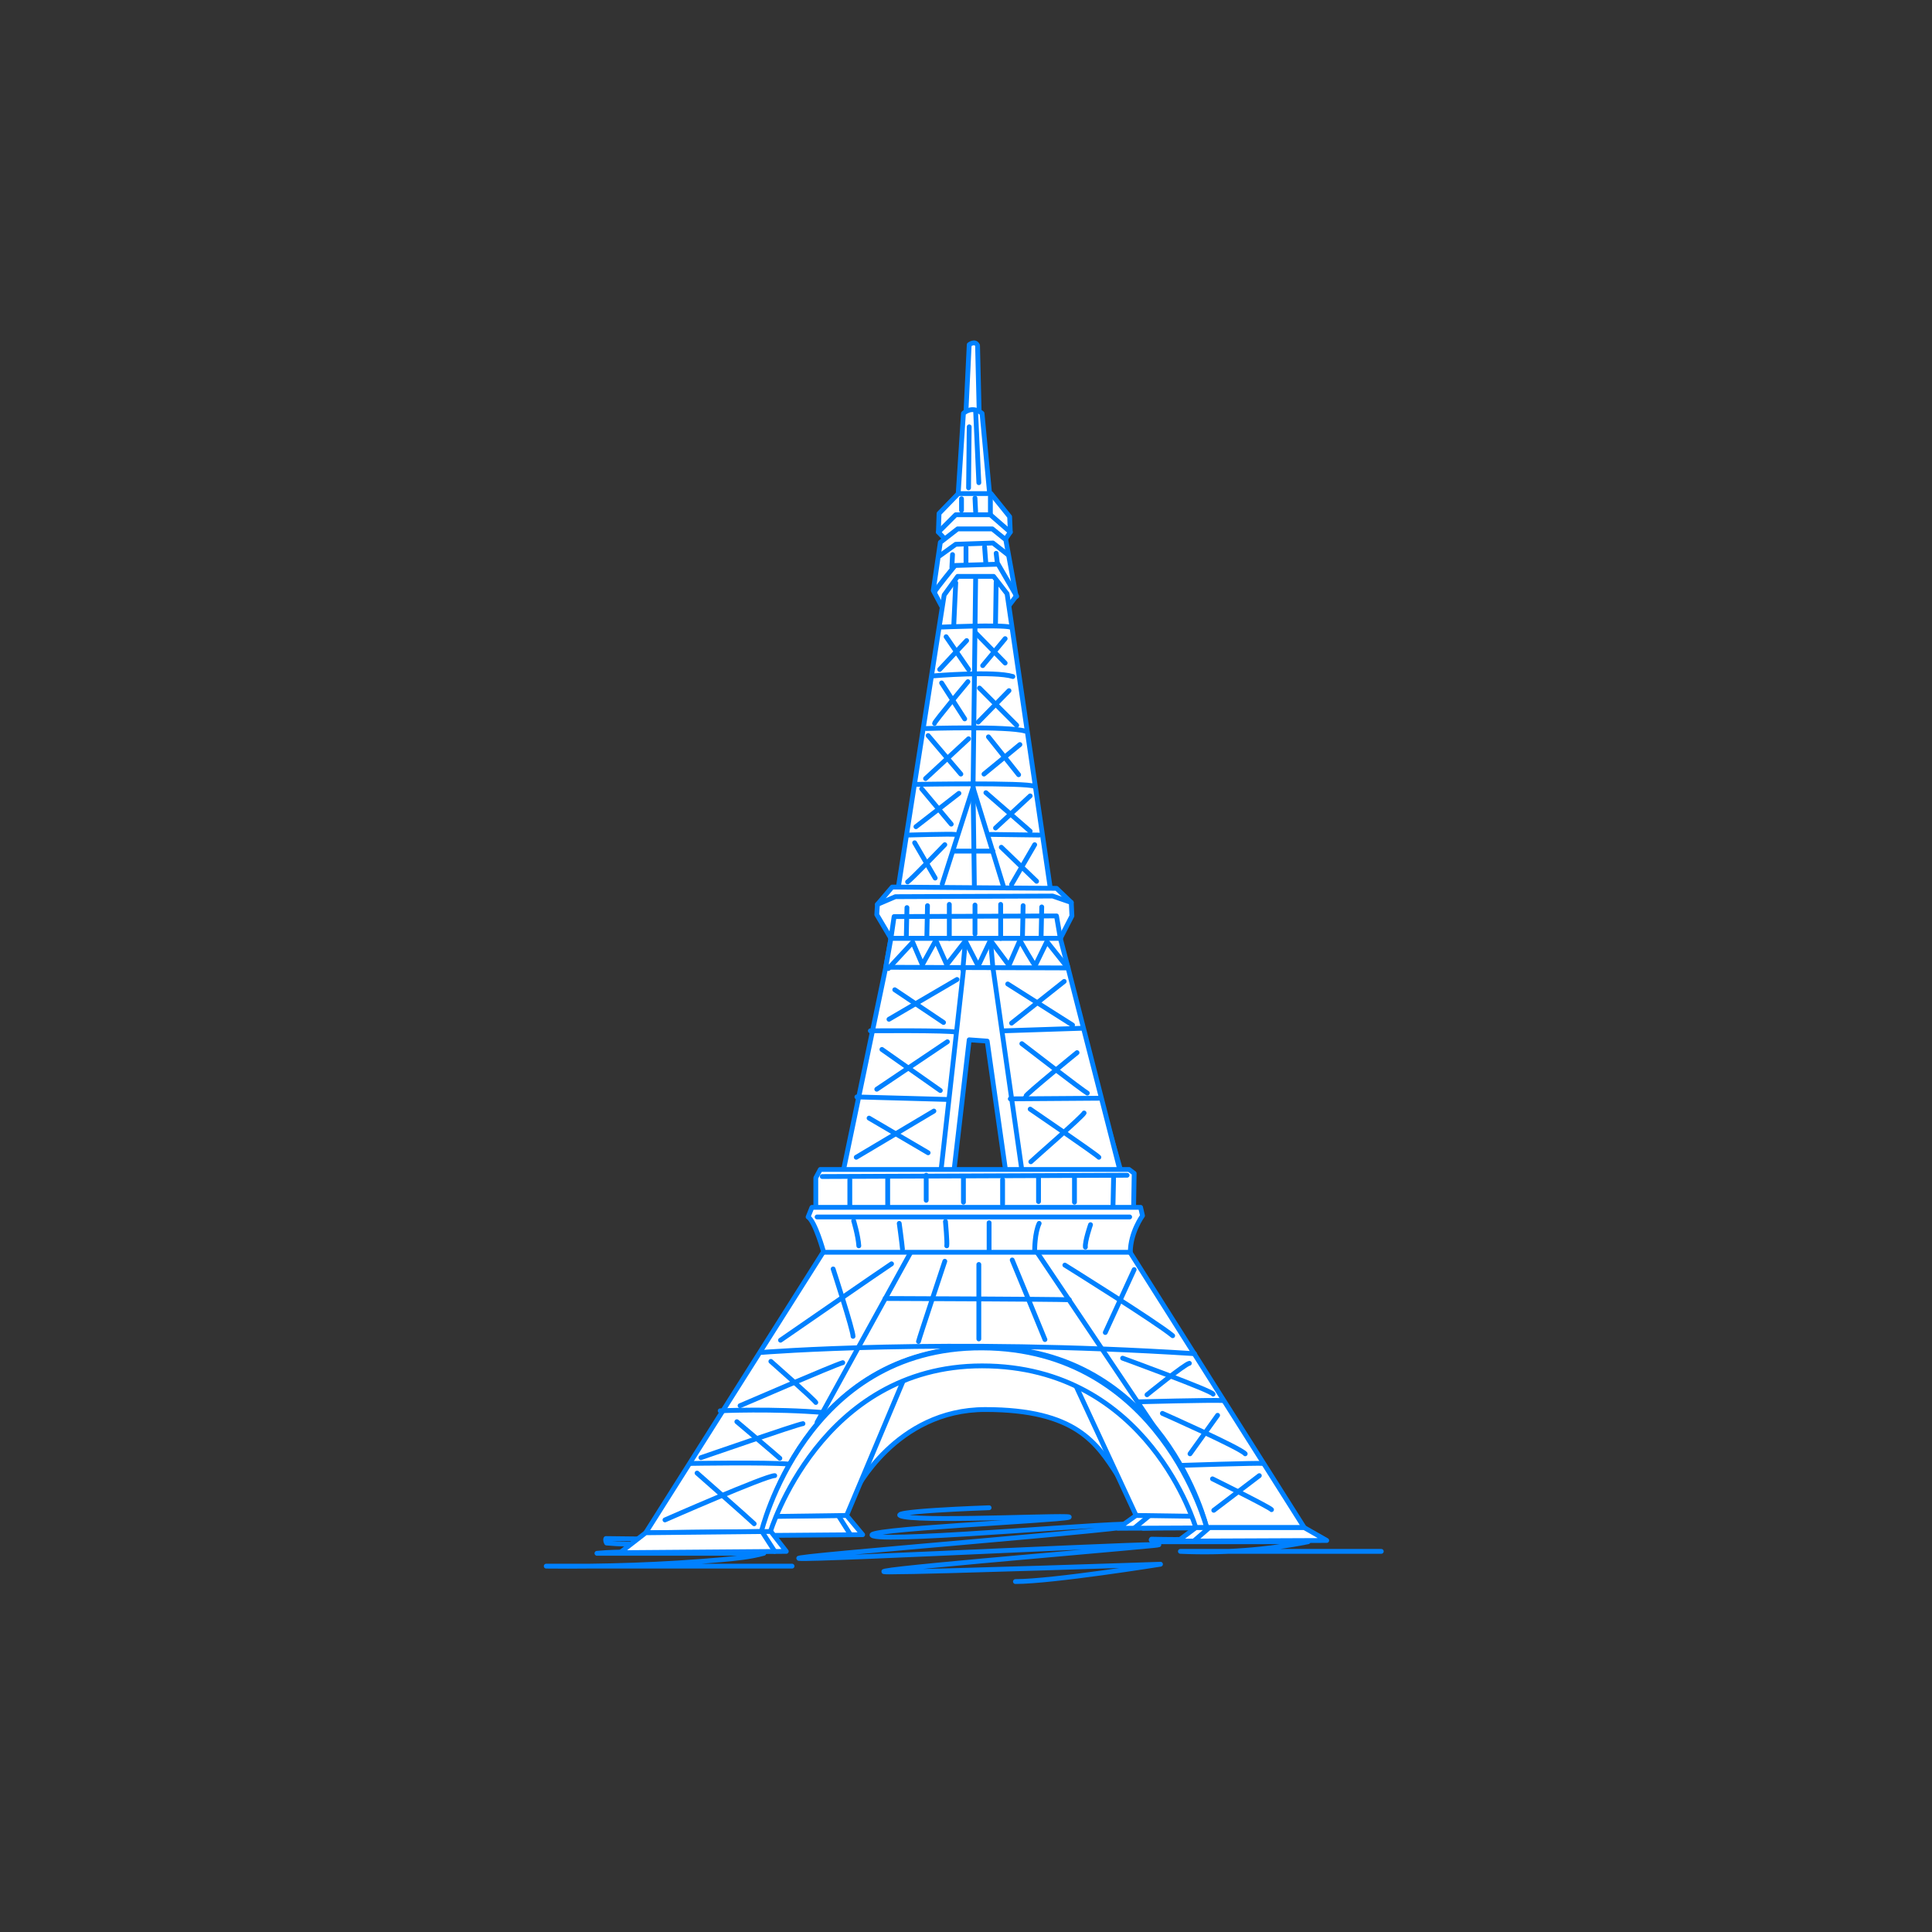 <?xml version="1.0" encoding="utf-8"?>
<!-- Generator: Adobe Illustrator 22.1.0, SVG Export Plug-In . SVG Version: 6.00 Build 0)  -->
<svg version="1.1" id="レイヤー_1" xmlns="http://www.w3.org/2000/svg" xmlns:xlink="http://www.w3.org/1999/xlink" x="0px"
	 y="0px" viewBox="0 0 301 301" style="enable-background:new 0 0 301 301;" xml:space="preserve">
<rect x="0" y="0" width="301" height="301" fill="#333333" stroke="none"/>
<style type="text/css">
	.st0{fill:none;}
	.st1{fill:none;stroke:#0081FF;stroke-width:0.75;stroke-linecap:round;stroke-linejoin:round;stroke-miterlimit:10;}
	.st2{fill:#FFFFFF;stroke:#0081FF;stroke-width:0.75;stroke-linecap:round;stroke-linejoin:round;stroke-miterlimit:10;}
</style>
<g id="guide">
</g>
<rect y="1" class="st0" width="300" height="300"/>
<g>
	<path class="st1" d="M154.1,234.9c0,0-17.7,0.6-13.2,1.4c4.4,0.8,27.3-0.4,25.6,0.1c-1.7,0.5-33.8,1.9-30.4,2.9
		c3.4,1,39.6-2.4,41.3-1.8c1.7,0.6-55.3,5-52.9,5.3c2.4,0.3,64.4-2.9,55.1-2c-9.2,0.9-48,4.1-41.1,4.1s42.3-1.2,42.3-1.2
		s-16.8,2.7-22.6,2.7"/>
	<path class="st1" d="M178.1,238.1c5.3-0.2,10.5-0.1,15.8,0.4c-4.7,1.5-9.6,1.4-14.5,1.3c-0.2,0.2,0.2,0.4,0.5,0.4c8,0,16,0,23.9,0
		c-6.5,1.3-13.2,1.8-19.9,1.5c10.4,0,20.8,0,31.3,0"/>
	<path class="st1" d="M114.2,239.8c-6.6,0-13.2,0-19.8-0.1c-0.1,0.2,0,0.5,0.1,0.7c2.1,0.2,4.3,0.2,6.4,0.2c4.6,0,9.3,0.1,13.9,0.1
		c-7,2.2-14.5,0.6-21.8,1.3c8.7,0,17.4,0,26,0c-2.2,0.6-4.4,0.8-6.6,1c-9.1,0.8-18.2,1.1-27.3,1c12.8,0,25.5,0,38.3,0"/>
	<g>
		<polygon class="st2" points="148.5,183.5 151,162 153.8,162.2 156.8,183.3 174.5,182 163.6,143.6 140.8,143.2 132,183.6 		"/>
		<g>
			<polygon class="st2" points="112.4,236.3 108.5,239.3 134.4,239.1 131.9,236.1 			"/>
			<line class="st2" x1="130.6" y1="236.1" x2="132.5" y2="239.1"/>
		</g>
		<g>
			<polygon class="st2" points="177,236.1 174.2,238.1 197.3,238 193.9,236.1 			"/>
			<line class="st2" x1="179" y1="236.2" x2="176.8" y2="238"/>
		</g>
		<path class="st2" d="M133.2,232.4c0,0,6.3-12.8,20.3-12.8c14.2,0,17.4,5.3,20.6,10.2l7.8,0.7l-16-21.7l-27.8-1.8L133.2,232.4z"/>
		<polygon class="st2" points="165.3,210.9 177,236.1 197,236.4 173.5,210.9 		"/>
		<polygon class="st2" points="117.5,236.3 131.9,236.1 141.4,213.5 128.3,213.4 		"/>
		<path class="st2" d="M150.4,66.1l0.6-12.4c0,0,0.9-0.7,1.3,0.1l0.3,12.4L150.4,66.1z"/>
		<path class="st2" d="M149.2,78.2l0.9-13.8c0,0,1.3-1.3,2.9,0l1.3,13.8L149.2,78.2z"/>
		<polygon class="st2" points="147.8,84.6 146.2,82.9 146.3,80 149.3,76.9 154.4,76.9 157.3,80.5 157.4,82.9 156.1,84.8 		"/>
		<polygon class="st2" points="147.1,95.2 145.4,92 146.5,84.5 149.2,82.4 154.6,82.4 156.7,84.1 158.3,92.9 156.7,95 		"/>
		<polygon class="st2" points="139.6,140.5 147.1,92.7 149.2,89.8 154.8,89.8 156.9,92.5 164,140.9 		"/>
		<polygon class="st2" points="139.3,143.9 138.7,146.8 138,150.7 131.1,183.8 146.4,184.2 150.9,144 		"/>
		<polygon class="st2" points="154,145.9 159.3,183 174.6,182.8 166.4,150.8 165.1,146.9 		"/>
		<polygon class="st2" points="138.8,146.2 136.6,142.5 136.7,140.9 139,138.2 164.6,138.4 166.9,140.6 167,142.7 165.2,146.2 		"/>
		<path class="st2" d="M100.6,238.8l27.7-43.8H176l27.2,43H188c0,0-6.7-28.1-34.8-28.1s-34.4,28.7-34.4,28.7L100.6,238.8z"/>
		<line class="st1" x1="142" y1="194.9" x2="127.3" y2="221.6"/>
		<line class="st1" x1="161.7" y1="195.3" x2="180.1" y2="222.7"/>
		<polygon class="st2" points="127.1,188.8 127.1,183.5 127.8,182.2 175.9,182.2 176.7,182.8 176.6,188.9 		"/>
		<path class="st2" d="M128.3,195c0,0-1.3-4.7-2.4-5.4l0.6-1.5h51.2l0.3,1.3c0,0-1.9,2.6-1.9,5.7H128.3z"/>
		<line class="st2" x1="127.3" y1="189.6" x2="176" y2="189.6"/>
		<path class="st2" d="M133,190.2c0,0,0.7,2.3,0.8,3.9"/>
		<path class="st2" d="M140.1,190.6c0,0,0.4,2.9,0.5,4"/>
		<path class="st2" d="M147.3,190.3c0,0,0.3,3.3,0.2,3.8"/>
		<line class="st2" x1="154.1" y1="194.7" x2="154.1" y2="190.5"/>
		<path class="st2" d="M161.2,194.7c0,0,0-2.6,0.7-4.1"/>
		<path class="st2" d="M169.9,190.8c0,0-0.9,2.6-0.8,3.5"/>
		<path class="st1" d="M118.7,210.7c0,0,28.5-2.3,67.4,0.2"/>
		<path class="st1" d="M112.2,219.8c0,0,8.1-0.4,16.5,0.3"/>
		<path class="st1" d="M107.6,228c0,0,11.9-0.2,15.3,0.1"/>
		<path class="st1" d="M177.3,218.4c0,0,11.4-0.3,13.3-0.2"/>
		<path class="st1" d="M184.1,228.3c0,0,12-0.4,12.6-0.3"/>
		<path class="st2" d="M188,238h-1.7c0,0-7.3-25.2-33.3-25.2c-25.2,0-33,25.9-33,25.9h-1.4c0,0,6.8-28.8,34.4-28.7
			C180.8,210.1,188,238,188,238z"/>
		<path class="st2" d="M137.9,202.3c0,0,26.5,0.1,28.7,0.2"/>
		<path class="st2" d="M147.2,196.5c0,0-4,12-4.1,12.5"/>
		<line class="st2" x1="152.5" y1="197" x2="152.5" y2="208.6"/>
		<path class="st2" d="M157.7,196.3c0,0,5,12.1,5.1,12.4"/>
		<path class="st2" d="M121.6,208.8c0,0,16.5-11.4,17.3-11.9"/>
		<path class="st2" d="M129.8,197.7c0,0,3.1,9.5,3.1,10.5"/>
		<path class="st2" d="M115.3,219c0,0,14.6-6.3,16-6.7"/>
		<path class="st2" d="M120.1,212.1c0,0,6.8,6,7,6.4"/>
		<path class="st2" d="M109.2,227.1c0,0,15-5.2,15.9-5.3"/>
		<path class="st2" d="M114.8,221.5c0,0,6.4,5.4,6.7,5.7"/>
		<path class="st2" d="M103.6,236.8c0,0,15.7-6.9,17.1-6.9"/>
		<path class="st2" d="M108.6,229.5c0,0,8.3,7.3,8.9,7.9"/>
		<line class="st2" x1="172.2" y1="207.6" x2="176.7" y2="197.8"/>
		<path class="st2" d="M165.9,197.1c0,0,14.3,8.9,16.8,11"/>
		<path class="st2" d="M174.9,211.6c0,0,14,5.1,14.1,5.6"/>
		<path class="st2" d="M178.7,217.3c0,0,5.9-4.8,6.6-4.9"/>
		<line class="st2" x1="189.7" y1="220.5" x2="185.4" y2="226.5"/>
		<path class="st2" d="M181.1,220.2c0,0,12.2,5.4,12.9,6.3"/>
		<path class="st2" d="M188.9,230.4c0,0,8.9,4.4,9.2,4.8"/>
		<line class="st2" x1="189.1" y1="235.3" x2="196.2" y2="229.9"/>
		<line class="st2" x1="128.1" y1="183.3" x2="175.6" y2="183.1"/>
		<line class="st2" x1="132.4" y1="183.8" x2="132.4" y2="187.9"/>
		<line class="st2" x1="138.3" y1="183.5" x2="138.3" y2="187.9"/>
		<line class="st2" x1="144.3" y1="183.1" x2="144.3" y2="187"/>
		<line class="st2" x1="150.1" y1="183.5" x2="150.1" y2="187.3"/>
		<line class="st2" x1="156.2" y1="183.8" x2="156.2" y2="187.6"/>
		<line class="st2" x1="161.8" y1="183.4" x2="161.8" y2="187.2"/>
		<line class="st2" x1="167.4" y1="183.5" x2="167.4" y2="187.3"/>
		<line class="st2" x1="173.5" y1="183.2" x2="173.4" y2="188"/>
		<polygon class="st1" points="139.3,142.8 164.6,142.7 165.2,146.2 138.8,146.2 		"/>
		<path class="st1" d="M135.6,160.6c0,0,12.2-0.1,13.3,0.2"/>
		<path class="st1" d="M133.5,170.9c0,0,14.6,0.4,14.2,0.4"/>
		<line class="st1" x1="156.4" y1="160.6" x2="168.5" y2="160.2"/>
		<line class="st1" x1="157.4" y1="171.2" x2="171.4" y2="171.1"/>
		<line class="st1" x1="133.4" y1="180.3" x2="145.5" y2="173.1"/>
		<line class="st1" x1="144.6" y1="179.6" x2="135.4" y2="174.2"/>
		<line class="st1" x1="136.6" y1="169.7" x2="147.6" y2="162.3"/>
		<line class="st1" x1="146.5" y1="169.9" x2="137.4" y2="163.5"/>
		<line class="st1" x1="138.5" y1="158.8" x2="149.1" y2="152.6"/>
		<line class="st1" x1="147" y1="159.3" x2="139.4" y2="154.2"/>
		<line class="st1" x1="157.6" y1="159.4" x2="165.8" y2="152.9"/>
		<line class="st1" x1="157" y1="153.3" x2="167.1" y2="159.7"/>
		<path class="st1" d="M159.2,162.6c0,0,9.6,7.4,10.2,7.7"/>
		<path class="st1" d="M167.8,164c0,0-8,6.5-8,6.8"/>
		<path class="st1" d="M160.5,172.8c0,0,10.4,7.1,10.7,7.5"/>
		<path class="st1" d="M160.6,181c0.5-0.5,8-7,8.3-7.6"/>
		<polygon class="st2" points="138,150.7 166.4,150.8 165.2,146.2 138.8,146.2 		"/>
		<line class="st1" x1="152" y1="90.2" x2="151.6" y2="122.7"/>
		<polyline class="st1" points="146.8,137.7 151.6,122.7 156.4,138.3 		"/>
		<path class="st1" d="M145.4,105.3c0,0,9.5-0.8,12.4,0.1"/>
		<path class="st1" d="M146.7,97.7c0,0,9.2-0.4,10.7,0"/>
		<path class="st1" d="M144.3,113.5c0,0,12.7-0.4,15.4,0.4"/>
		<path class="st1" d="M142.9,122.2c0,0,17.1-0.3,18.2,0.3"/>
		<path class="st1" d="M141.4,130.1c0,0,6.8-0.2,7.4-0.1"/>
		<line class="st1" x1="154.3" y1="130" x2="161.9" y2="130.1"/>
		<polyline class="st1" points="136.7,140.9 139.5,139.7 164,139.6 166.9,140.6 		"/>
		<line class="st2" x1="141.3" y1="141.4" x2="141.2" y2="146"/>
		<line class="st2" x1="144.5" y1="141.1" x2="144.4" y2="145.9"/>
		<line class="st2" x1="159.4" y1="141.1" x2="159.3" y2="145.9"/>
		<line class="st2" x1="162.3" y1="141.3" x2="162.2" y2="146"/>
		<line class="st2" x1="147.9" y1="140.9" x2="147.9" y2="146.2"/>
		<line class="st2" x1="151.9" y1="141" x2="151.9" y2="145.5"/>
		<line class="st2" x1="155.9" y1="140.9" x2="155.9" y2="146.2"/>
		<line class="st2" x1="152" y1="98.6" x2="156.6" y2="103.3"/>
		<line class="st2" x1="153.1" y1="103.7" x2="156.6" y2="99.5"/>
		<line class="st2" x1="152.6" y1="107.2" x2="158.4" y2="113"/>
		<line class="st2" x1="152.4" y1="112.5" x2="157.2" y2="107.6"/>
		<line class="st2" x1="154" y1="114.8" x2="158.7" y2="120.7"/>
		<line class="st2" x1="158.9" y1="116" x2="153.3" y2="120.6"/>
		<line class="st2" x1="153.6" y1="123.5" x2="160.5" y2="129.5"/>
		<line class="st2" x1="155.1" y1="129" x2="160.5" y2="124"/>
		<line class="st2" x1="157.6" y1="137.8" x2="161.2" y2="131.6"/>
		<line class="st2" x1="161.5" y1="137.3" x2="156" y2="132"/>
		<path class="st2" d="M141.4,137.4c0.5-0.3,5.8-5.8,5.8-5.8"/>
		<line class="st2" x1="142.5" y1="131.3" x2="145.7" y2="136.8"/>
		<line class="st1" x1="142.7" y1="128.8" x2="149.4" y2="123.6"/>
		<line class="st1" x1="143.6" y1="122.9" x2="148.2" y2="128.4"/>
		<line class="st1" x1="144.2" y1="121.3" x2="150.9" y2="115.1"/>
		<line class="st1" x1="144.6" y1="114.6" x2="149.7" y2="120.6"/>
		<path class="st1" d="M145.6,112.7c0-0.3,5.2-6.5,5.2-6.5"/>
		<line class="st1" x1="146.7" y1="106.4" x2="150.3" y2="112"/>
		<line class="st1" x1="146.4" y1="104.3" x2="150.6" y2="99.8"/>
		<line class="st1" x1="147.4" y1="99.2" x2="150.9" y2="104.3"/>
		<polyline class="st1" points="146.4,86.6 148.9,84.8 154.7,84.6 157,86.4 		"/>
		<path class="st1" d="M145.7,92.1c0-0.2,3.1-4,3.1-4l6.7-0.2l2.9,5"/>
		<polyline class="st1" points="146.2,82.9 148.9,80.2 154.3,80.2 157.4,82.9 		"/>
		<g>
			<polygon class="st2" points="100.6,238.8 96.6,241.9 122.5,241.7 120.1,238.6 			"/>
			<line class="st2" x1="118.7" y1="238.6" x2="120.7" y2="241.7"/>
		</g>
		<g>
			<polygon class="st2" points="186.3,238 183.5,240.1 206.7,240 203.2,238 			"/>
			<line class="st2" x1="188.3" y1="238.1" x2="186.1" y2="240"/>
		</g>
		<line class="st2" x1="150.4" y1="146.6" x2="150" y2="151.1"/>
		<line class="st2" x1="154.7" y1="150.9" x2="154.3" y2="146.3"/>
		<line class="st1" x1="150.9" y1="76" x2="151" y2="66.5"/>
		<line class="st1" x1="152" y1="64" x2="152.5" y2="75.2"/>
		<line class="st1" x1="149.8" y1="77.7" x2="149.8" y2="79.5"/>
		<line class="st1" x1="151.9" y1="77.6" x2="152" y2="79.7"/>
		<line class="st1" x1="154.3" y1="77.4" x2="154.3" y2="80.2"/>
		<line class="st1" x1="148.4" y1="86.4" x2="148.3" y2="88.4"/>
		<line class="st1" x1="150.5" y1="85.3" x2="150.5" y2="87.8"/>
		<line class="st2" x1="153.4" y1="85.2" x2="153.6" y2="87.9"/>
		<line class="st1" x1="155.2" y1="86.2" x2="155.4" y2="87.9"/>
		<path class="st1" d="M138.4,150.9l3.8-4.1l1.5,3.5l2.1-3.8l1.7,3.8l2.9-3.7l2,3.9l1.9-4l2.9,3.9l1.7-3.9c0,0,2.3,4.1,2.4,3.9
			c0.1-0.2,1.8-3.7,1.8-3.7l3.1,3.9"/>
		<line class="st1" x1="151.8" y1="137.9" x2="151.6" y2="122.7"/>
		<line class="st1" x1="148.7" y1="132.6" x2="154.7" y2="132.6"/>
		<line class="st1" x1="148.9" y1="90.8" x2="148.6" y2="97.3"/>
		<line class="st1" x1="155.2" y1="90.7" x2="155.1" y2="97.1"/>
	</g>
</g>
</svg>
